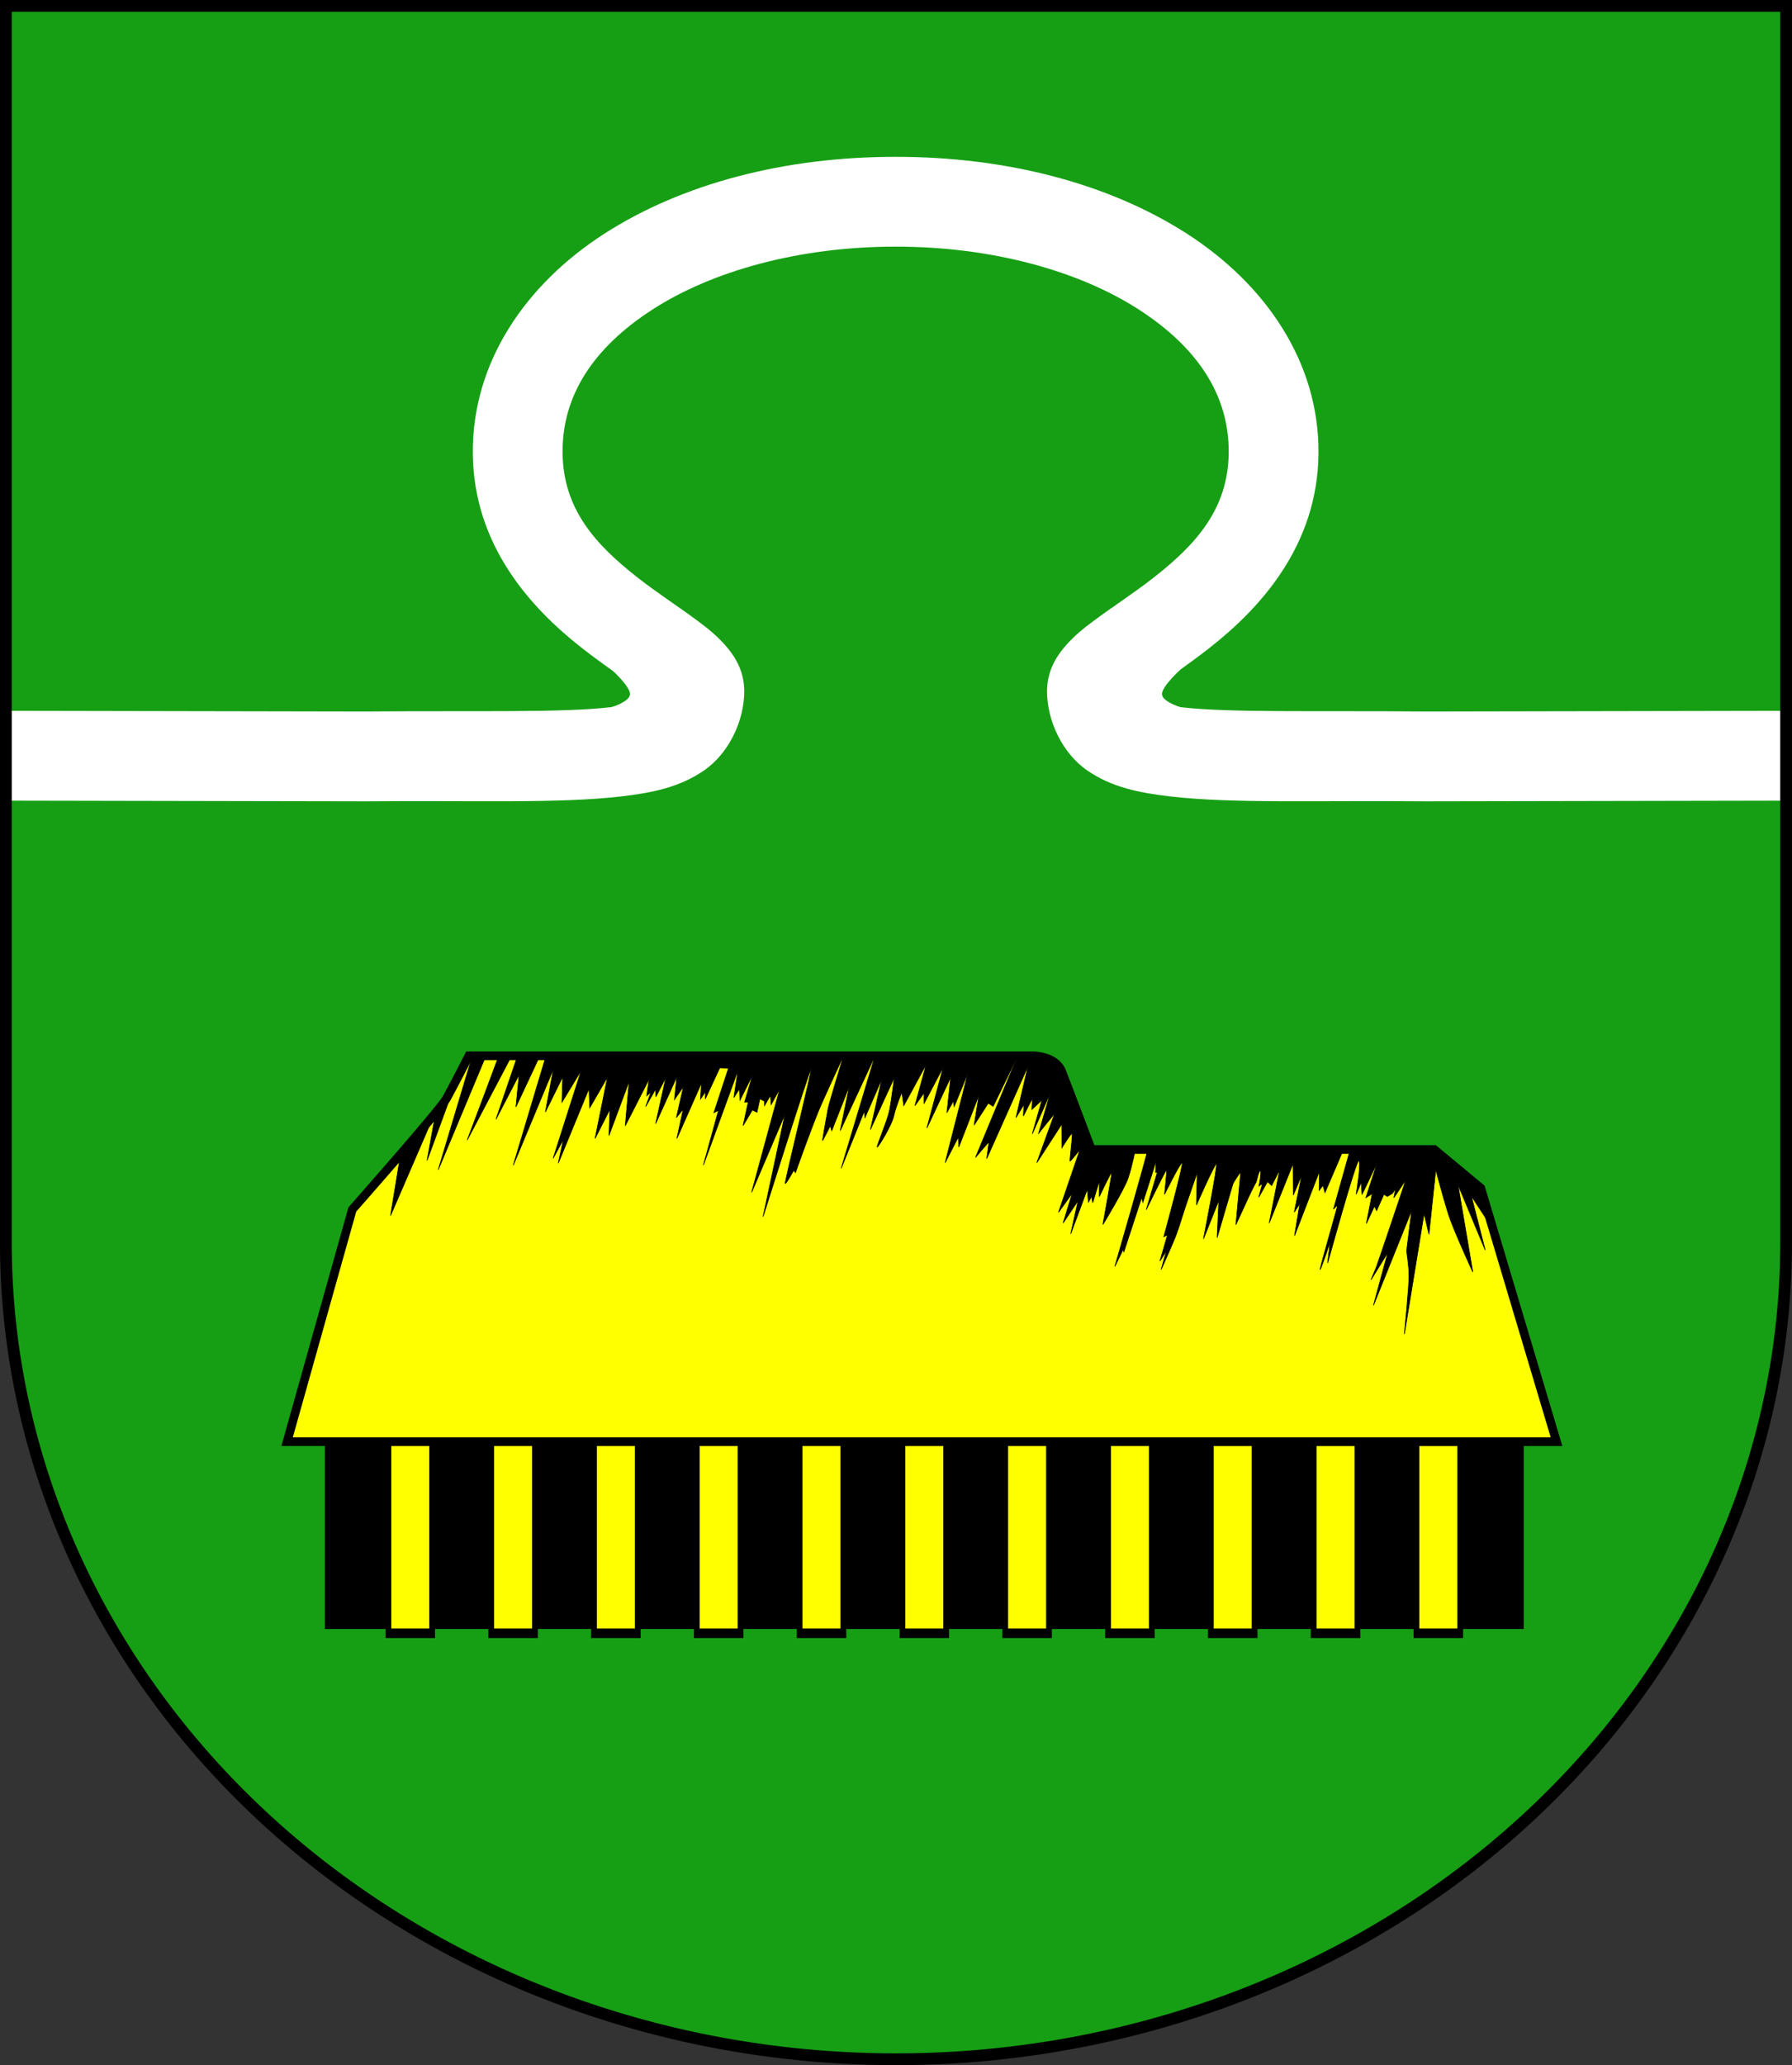<?xml version="1.0" encoding="UTF-8" standalone="no"?>
<!-- Created with Inkscape (http://www.inkscape.org/) -->

<svg
   width="144.731mm"
   height="166.683mm"
   viewBox="0 0 144.731 166.683"
   version="1.1"
   id="svg4172"
   inkscape:version="1.2.2 (732a01da63, 2022-12-09)"
   sodipodi:docname="DEU Hodorf COA.svg"
   xmlns:inkscape="http://www.inkscape.org/namespaces/inkscape"
   xmlns:sodipodi="http://sodipodi.sourceforge.net/DTD/sodipodi-0.dtd"
   xmlns="http://www.w3.org/2000/svg"
   xmlns:svg="http://www.w3.org/2000/svg">
  <rect x="0" y="0" width="144.731" height="166.683" fill="#333333" stroke="none"/>
  <sodipodi:namedview
     id="namedview4174"
     pagecolor="#ffffff"
     bordercolor="#666666"
     borderopacity="1.0"
     inkscape:showpageshadow="2"
     inkscape:pageopacity="0.0"
     inkscape:pagecheckerboard="0"
     inkscape:deskcolor="#d1d1d1"
     inkscape:document-units="mm"
     showgrid="false"
     inkscape:zoom="0.84967324"
     inkscape:cx="273.04614"
     inkscape:cy="316.00383"
     inkscape:current-layer="layer1" />
  <defs
     id="defs4169" />
  <g
     inkscape:label="Ebene 1"
     inkscape:groupmode="layer"
     id="layer1"
     transform="translate(-532.961,-70.192)">
    <g
       id="g4041"
       transform="translate(489.075,3.024)">
      <path
         id="path1927"
         style="fill:#169f14;fill-opacity:1;stroke:none;stroke-width:0.95;stroke-linecap:round;stroke-dasharray:none"
         d="m 44.361,67.643 v 99.82 a 71.89,65.913 0 0 0 71.891,65.913 71.89,65.913 0 0 0 71.89,-65.912 71.89,65.913 0 0 0 0,-5.2e-4 V 67.643 Z" />
      <path
         id="path2099"
         style="color:#000000;fill:#ffffff;-inkscape-stroke:none"
         d="m 116.219,79.828 c -8.967,-0.009 -17.25,2.164 -23.541,6.215 -6.293,4.052 -10.674,10.33 -10.605,17.743 0.069,7.465 4.759,12.499 8.753,15.64 1.997,1.571 3.897,2.79 5.088,3.68 0.225,0.168 0.251,0.214 0.416,0.351 -0.392,0.208 -1.304,0.579 -3.104,0.789 -3.957,0.461 -10.773,0.271 -19.834,0.349 l -29.031,-0.054 v 7.25 l 29.035,0.054 h 0.02 c 8.928,-0.078 15.614,0.19 20.648,-0.396 2.517,-0.293 4.715,-0.739 6.691,-2.1 1.976,-1.361 3.253,-3.994 3.239,-6.42 -0.01,-1.712 -0.838,-2.893 -1.539,-3.687 -0.701,-0.795 -1.431,-1.369 -2.203,-1.946 -1.544,-1.153 -3.291,-2.267 -4.945,-3.568 -3.309,-2.602 -5.943,-5.462 -5.985,-10.01 -0.043,-4.601 2.468,-8.481 7.281,-11.58 4.813,-3.099 11.847,-5.07 19.615,-5.061 h 0.004 0.004 c 7.769,-0.009 14.802,1.962 19.615,5.061 4.813,3.099 7.324,6.979 7.281,11.58 -0.042,4.548 -2.675,7.407 -5.984,10.01 -1.654,1.301 -3.401,2.415 -4.945,3.568 -0.772,0.577 -1.502,1.151 -2.203,1.946 -0.701,0.795 -1.528,1.976 -1.539,3.687 -0.015,2.426 1.262,5.06 3.238,6.42 1.976,1.361 4.174,1.806 6.692,2.1 5.034,0.586 11.72,0.318 20.648,0.396 h 0.02 l 29.093,-0.054 v -7.25 l -29.05,0.054 c -9.083,-0.079 -15.909,0.112 -19.873,-0.349 -1.8,-0.21 -2.712,-0.581 -3.104,-0.789 0.165,-0.138 0.191,-0.184 0.416,-0.351 1.191,-0.89 3.091,-2.109 5.088,-3.68 3.994,-3.141 8.685,-8.175 8.754,-15.64 0.069,-7.412 -4.313,-13.691 -10.606,-17.743 -6.291,-4.051 -14.574,-6.224 -23.541,-6.215 z" />
      <path
         style="fill:#ffffff;stroke:#ffffff;stroke-width:0.1;stroke-linecap:butt;stroke-dasharray:none"
         d="m 89.981,118.415 c 0,0 4.81,3.541 4.837,4.759 0.029,1.282 -5.427,1.966 -5.427,1.966 l 7.099,-0.492 0.688,-2.163 -1.966,-1.278 z"
         id="path2110"
         sodipodi:nodetypes="csccccc" />
      <path
         style="fill:#ffffff;stroke:#ffffff;stroke-width:0.1;stroke-linecap:butt;stroke-dasharray:none"
         d="m 142.522,118.415 c 0,0 -4.81,3.541 -4.837,4.759 -0.029,1.282 5.427,1.966 5.427,1.966 l -7.099,-0.492 -0.688,-2.163 1.966,-1.278 z"
         id="path2112"
         sodipodi:nodetypes="csccccc"
         inkscape:transform-center-x="-22.967132"
         inkscape:transform-center-y="15.940143" />
      <path
         id="path3985"
         style="fill:none;fill-opacity:1;stroke:#000000;stroke-width:0.95;stroke-linecap:round;stroke-dasharray:none"
         d="m 44.361,67.643 v 99.82 a 71.89,65.913 0 0 0 71.891,65.913 71.89,65.913 0 0 0 71.89,-65.912 71.89,65.913 0 0 0 0,-5.2e-4 V 67.643 Z" />
      <g
         id="g1873"
         transform="translate(-189.853,-2.788)">
        <rect
           style="fill:#000000;stroke:#000000;stroke-width:0.4;stroke-linecap:round;stroke-dasharray:none"
           id="rect917"
           width="96.427"
           height="16.476"
           x="260.177"
           y="184.76" />
        <g
           id="g1085">
          <rect
             style="fill:#ffff00;stroke:none;stroke-width:0.2;stroke-linecap:round;stroke-dasharray:none"
             id="rect973"
             width="3.068"
             height="16.694"
             x="265.341"
             y="184.76" />
          <rect
             style="fill:#000000;stroke:none;stroke-width:0.2;stroke-linecap:round;stroke-dasharray:none"
             id="rect1029"
             width="3.997"
             height="0.772"
             x="264.877"
             y="201.397" />
        </g>
        <g
           id="g1091"
           inkscape:transform-center-x="-41.51558"
           inkscape:transform-center-y="16.462704"
           transform="matrix(-1,0,0,1,616.782,0)">
          <rect
             style="fill:#ffff00;stroke:none;stroke-width:0.2;stroke-linecap:round;stroke-dasharray:none"
             id="rect1087"
             width="3.068"
             height="16.694"
             x="265.341"
             y="184.76" />
          <rect
             style="fill:#000000;stroke:none;stroke-width:0.2;stroke-linecap:round;stroke-dasharray:none"
             id="rect1089"
             width="3.997"
             height="0.772"
             x="264.877"
             y="201.397" />
        </g>
        <g
           id="g1097"
           transform="translate(8.303)">
          <rect
             style="fill:#ffff00;stroke:none;stroke-width:0.2;stroke-linecap:round;stroke-dasharray:none"
             id="rect1093"
             width="3.068"
             height="16.694"
             x="265.341"
             y="184.76" />
          <rect
             style="fill:#000000;stroke:none;stroke-width:0.2;stroke-linecap:round;stroke-dasharray:none"
             id="rect1095"
             width="3.997"
             height="0.772"
             x="264.877"
             y="201.397" />
        </g>
        <g
           id="g1103"
           transform="translate(16.606)">
          <rect
             style="fill:#ffff00;stroke:none;stroke-width:0.2;stroke-linecap:round;stroke-dasharray:none"
             id="rect1099"
             width="3.068"
             height="16.694"
             x="265.341"
             y="184.76" />
          <rect
             style="fill:#000000;stroke:none;stroke-width:0.2;stroke-linecap:round;stroke-dasharray:none"
             id="rect1101"
             width="3.997"
             height="0.772"
             x="264.877"
             y="201.397" />
        </g>
        <g
           id="g1109"
           transform="translate(24.909)">
          <rect
             style="fill:#ffff00;stroke:none;stroke-width:0.2;stroke-linecap:round;stroke-dasharray:none"
             id="rect1105"
             width="3.068"
             height="16.694"
             x="265.341"
             y="184.76" />
          <rect
             style="fill:#000000;stroke:none;stroke-width:0.2;stroke-linecap:round;stroke-dasharray:none"
             id="rect1107"
             width="3.997"
             height="0.772"
             x="264.877"
             y="201.397" />
        </g>
        <g
           id="g1115"
           transform="translate(33.212)">
          <rect
             style="fill:#ffff00;stroke:none;stroke-width:0.2;stroke-linecap:round;stroke-dasharray:none"
             id="rect1111"
             width="3.068"
             height="16.694"
             x="265.341"
             y="184.76" />
          <rect
             style="fill:#000000;stroke:none;stroke-width:0.2;stroke-linecap:round;stroke-dasharray:none"
             id="rect1113"
             width="3.997"
             height="0.772"
             x="264.877"
             y="201.397" />
        </g>
        <g
           id="g1121"
           transform="translate(41.516)">
          <rect
             style="fill:#ffff00;stroke:none;stroke-width:0.2;stroke-linecap:round;stroke-dasharray:none"
             id="rect1117"
             width="3.068"
             height="16.694"
             x="265.341"
             y="184.76" />
          <rect
             style="fill:#000000;stroke:none;stroke-width:0.2;stroke-linecap:round;stroke-dasharray:none"
             id="rect1119"
             width="3.997"
             height="0.772"
             x="264.877"
             y="201.397" />
        </g>
        <g
           id="g1127"
           transform="translate(49.819)">
          <rect
             style="fill:#ffff00;stroke:none;stroke-width:0.2;stroke-linecap:round;stroke-dasharray:none"
             id="rect1123"
             width="3.068"
             height="16.694"
             x="265.341"
             y="184.76" />
          <rect
             style="fill:#000000;stroke:none;stroke-width:0.2;stroke-linecap:round;stroke-dasharray:none"
             id="rect1125"
             width="3.997"
             height="0.772"
             x="264.877"
             y="201.397" />
        </g>
        <g
           id="g1133"
           transform="translate(58.122)">
          <rect
             style="fill:#ffff00;stroke:none;stroke-width:0.2;stroke-linecap:round;stroke-dasharray:none"
             id="rect1129"
             width="3.068"
             height="16.694"
             x="265.341"
             y="184.76" />
          <rect
             style="fill:#000000;stroke:none;stroke-width:0.2;stroke-linecap:round;stroke-dasharray:none"
             id="rect1131"
             width="3.997"
             height="0.772"
             x="264.877"
             y="201.397" />
        </g>
        <g
           id="g1139"
           transform="translate(66.425)">
          <rect
             style="fill:#ffff00;stroke:none;stroke-width:0.2;stroke-linecap:round;stroke-dasharray:none"
             id="rect1135"
             width="3.068"
             height="16.694"
             x="265.341"
             y="184.76" />
          <rect
             style="fill:#000000;stroke:none;stroke-width:0.2;stroke-linecap:round;stroke-dasharray:none"
             id="rect1137"
             width="3.997"
             height="0.772"
             x="264.877"
             y="201.397" />
        </g>
        <g
           id="g1145"
           transform="translate(74.728)">
          <rect
             style="fill:#ffff00;stroke:none;stroke-width:0.2;stroke-linecap:round;stroke-dasharray:none"
             id="rect1141"
             width="3.068"
             height="16.694"
             x="265.341"
             y="184.76" />
          <rect
             style="fill:#000000;stroke:none;stroke-width:0.2;stroke-linecap:round;stroke-dasharray:none"
             id="rect1143"
             width="3.997"
             height="0.772"
             x="264.877"
             y="201.397" />
        </g>
        <path
           style="fill:#ffff00;stroke:#000000;stroke-width:0.7;stroke-linecap:round;stroke-dasharray:none"
           d="m 256.925,186.318 5.27,-18.744 c 0,0 7.076,-8.008 7.604,-8.953 0.528,-0.945 1.808,-3.448 1.808,-3.448 h 45.467 c 0,0 1.891,-0.056 2.419,1.279 0.528,1.335 2.392,6.285 2.392,6.285 h 27.697 l 3.754,3.115 6.115,20.467 z"
           id="path1364" />
        <path
           style="fill:#000000;stroke:#000000;stroke-width:0.05;stroke-linecap:round;stroke-dasharray:none"
           d="m 266.089,163.149 -0.806,4.916 3.284,-7.59 -1.927,1.77 z"
           id="path1462" />
        <path
           style="fill:#000000;stroke:#000000;stroke-width:0.05;stroke-linecap:round;stroke-dasharray:none"
           d="m 268.881,160.043 -0.649,3.579 1.848,-5.034 z"
           id="path1464" />
        <path
           style="fill:#000000;stroke:#000000;stroke-width:0.05;stroke-linecap:round;stroke-dasharray:none"
           d="m 271.89,155.186 -2.753,9.183 3.834,-9.163 z"
           id="path1466" />
        <path
           style="fill:#000000;stroke:#000000;stroke-width:0.05;stroke-linecap:round;stroke-dasharray:none"
           d="m 273.974,155.284 c 0,0.098 -2.497,6.686 -2.497,6.686 l 3.441,-6.528 z"
           id="path1468" />
        <path
           style="fill:#000000;stroke:#000000;stroke-width:0.05;stroke-linecap:round;stroke-dasharray:none"
           d="m 275.527,155.225 -1.73,5.073 1.868,-3.598 -0.256,2.596 1.907,-4.07 z"
           id="path1470" />
        <path
           style="fill:#000000;stroke:#000000;stroke-width:0.05;stroke-linecap:round;stroke-dasharray:none"
           d="m 277.828,155.225 -2.635,8.79 3.245,-7.787 -0.649,3.48 1.396,-2.832 -0.059,2.045 1.553,-2.556 -2.261,7.079 0.826,-1.534 -0.413,1.927 2.478,-6.017 0.059,1.553 1.435,-2.478 -1.003,4.955 1.199,-2.36 -0.079,2.124 1.632,-4.385 -0.315,3.598 1.927,-3.775 -0.197,1.357 0.354,-0.315 -0.433,1.18 0.806,-1.416 0.02,0.629 0.806,-1.573 -0.826,3.736 2.399,-5.309 z"
           id="path1518" />
        <path
           style="fill:#000000;stroke:#000000;stroke-width:0.05;stroke-linecap:round;stroke-dasharray:none"
           d="m 288.564,155.304 -0.354,3.402 0.728,-1.042 -0.57,2.497 0.551,-0.688 -0.511,2.379 1.986,-4.483 -0.079,1.298 0.393,-0.59 v 0.57 l 1.16,-2.497 0.708,0.02 -1.18,3.598 0.374,-0.197 -1.219,4.424 2.792,-7.649 -0.334,2.202 0.452,-0.708 0.039,0.924 1.023,-2.045 -0.649,2.202 0.295,-0.02 -0.413,1.907 0.747,-1.258 0.374,0.177 0.236,-1.081 0.374,0.197 v 0.354 l 0.472,-0.826 0.059,0.747 0.708,-1.298 -2.281,8.377 2.694,-6.312 -1.77,8.278 c 0,0 3.775,-11.975 3.874,-11.916 0.098,0.059 -2.183,9.242 -2.084,9.242 0.098,0 0.688,-1.082 0.688,-1.082 l 0.138,0.197 c 0,0 1.396,-3.952 2.084,-5.506 0.688,-1.553 1.73,-3.775 1.73,-3.775 z"
           id="path1567" />
        <path
           style="fill:#000000;stroke:#000000;stroke-width:0.05;stroke-linecap:round;stroke-dasharray:none"
           d="m 301.818,155.343 c 0,0 -1.101,3.598 -1.199,4.09 -0.098,0.492 -0.492,2.674 -0.433,2.576 0.059,-0.098 0.61,-1.18 0.61,-1.18 l 0.118,0.393 1.435,-3.638 -0.747,3.638 2.812,-6.056 -2.733,9.085 1.868,-4.621 0.039,0.57 1.376,-3.166 -0.924,4.09 1.927,-4.188 c 0,0 -0.256,2.025 -0.413,2.753 -0.157,0.728 -1.062,2.871 -0.964,2.851 0.098,-0.02 1.16,-1.73 1.337,-2.517 0.177,-0.787 0.649,-1.907 0.649,-1.907 l 0.157,1.081 1.809,-3.323 -0.905,3.323 0.728,-1.023 v 0.865 l 1.553,-2.95 -1.317,4.916 1.927,-4.11 -0.315,2.871 0.531,-0.944 0.059,0.452 1.121,-2.733 -1.848,7.256 1.062,-2.065 0.039,0.806 1.632,-4.208 -0.393,2.438 1.14,-1.77 0.393,0.256 2.006,-4.11 z"
           id="path1617" />
        <path
           style="fill:#000000;stroke:#000000;stroke-width:0.05;stroke-linecap:round;stroke-dasharray:none"
           d="m 315.878,155.311 -3.351,8.065 c 0,0 1.085,-1.293 1.085,-1.237 0,0.056 -0.181,1.335 -0.181,1.335 l 3.337,-7.467 -0.973,4.157 0.64,-1.057 -0.042,0.932 c 0,0 0.709,-1.446 0.723,-1.363 0.014,0.083 -0.042,0.834 -0.042,0.834 l 0.82,-0.765 -0.779,2.725 1.446,-3.281 c 0,0 -0.959,3.351 -0.959,3.295 0,-0.056 1.321,-1.655 1.321,-1.655 l -1.446,3.977 2.016,-3.115 0.014,1.905 c 0,0 0.751,-1.224 0.82,-1.14 0.07,0.083 -0.222,2.225 -0.167,2.225 0.056,0 0.806,-0.946 0.806,-0.946 l -1.738,5.075 1.112,-1.543 -0.737,2.405 1.21,-1.808 -0.598,2.684 1.335,-3.587 0.097,1.029 0.25,-0.459 0.097,0.501 0.542,-1.78 -0.014,1.293 c 0,0 0.945,-1.988 1.001,-1.961 0.056,0.028 -0.709,4.213 -0.709,4.213 0,0 1.724,-2.823 2.044,-3.768 0.32,-0.946 0.584,-2.35 0.584,-2.35 l -3.393,0.174 -1.671,-4.208 -1.73,-3.264 -2.104,-0.256 z"
           id="path1668" />
        <path
           style="fill:#000000;stroke:#000000;stroke-width:0.05;stroke-linecap:round;stroke-dasharray:none"
           d="m 326.397,162.874 c 0.079,0 -2.615,9.301 -2.615,9.301 l 0.669,-1.376 0.059,0.197 1.435,-4.385 0.098,0.393 1.082,-3.362 -0.059,0.924 0.138,0.039 -0.885,2.989 c 0,0 1.652,-3.421 1.652,-3.205 0,0.216 -0.177,1.966 -0.177,1.966 0,0 1.258,-2.556 1.416,-2.537 0.157,0.02 -1.475,5.958 -1.475,5.958 0,0 0.315,-0.177 0.275,-0.059 -0.039,0.118 -0.59,2.025 -0.59,2.025 l 0.531,-0.846 -0.433,1.534 c 0,0 0.905,-2.006 1.18,-2.714 0.275,-0.708 0.61,-1.868 0.747,-2.261 0.138,-0.393 0.983,-2.851 0.983,-2.851 l -0.059,2.615 c 0,0 1.475,-3.343 1.612,-3.323 0.138,0.02 -1.042,6.056 -1.042,6.056 l 1.239,-3.107 -0.138,3.009 c 0,0 1.219,-4.169 1.278,-4.346 0.059,-0.177 0.629,-0.983 0.629,-0.983 l -0.393,4.287 c 0,0 0.728,-1.573 1.042,-2.261 0.315,-0.688 0.61,-1.219 0.61,-1.219 0,0 0.236,-1.003 0.334,-0.885 0.098,0.118 -0.118,1.239 -0.118,1.239 0,0 0.295,-0.256 0.256,-0.118 -0.039,0.138 -0.275,1.023 -0.275,1.023 l 0.708,-1.258 0.334,0.315 0.649,-1.278 -0.846,4.306 1.927,-4.798 0.02,2.537 0.688,-1.632 -0.61,3.009 0.452,-0.708 -0.433,2.615 2.006,-5.191 -0.02,1.534 0.315,-0.413 0.157,0.59 1.494,-3.48 z"
           id="path1720" />
        <path
           style="fill:#000000;stroke:#000000;stroke-width:0.05;stroke-linecap:round;stroke-dasharray:none"
           d="m 342.757,162.854 -1.317,4.7 c 0,0 0.315,-0.374 0.315,-0.256 0,0.118 -1.475,5.191 -1.396,5.132 0.079,-0.059 0.806,-2.222 0.806,-2.222 l -0.197,1.691 c 0,0 2.301,-8.357 2.517,-8.259 0.216,0.098 -0.216,2.714 -0.216,2.714 l 0.413,-0.964 0.059,0.983 1.239,-2.596 -0.924,2.851 0.511,-0.334 -0.472,2.419 0.649,-1.396 0.177,0.354 0.59,-1.317 0.275,0.177 0.413,-0.256 0.256,-0.354 -0.138,0.708 0.964,-1.435 c 0,0 -2.222,6.627 -2.379,7.02 -0.157,0.393 -0.433,1.042 -0.433,1.042 l 1.357,-2.202 -1.16,4.267 3.087,-7.669 -0.413,3.284 c 0,0 0.197,1.219 0.197,2.025 0,0.806 -0.374,4.68 -0.374,4.68 l 1.593,-9.734 0.393,1.671 0.551,-5.211 c 0,0 0.629,2.379 1.042,3.657 0.413,1.278 1.947,4.601 1.947,4.601 l -1.199,-7.059 2.202,5.29 -1.121,-4.365 1.455,2.222 -0.669,-2.871 -3.933,-3.186 z"
           id="path1773" />
      </g>
    </g>
  </g>
</svg>
